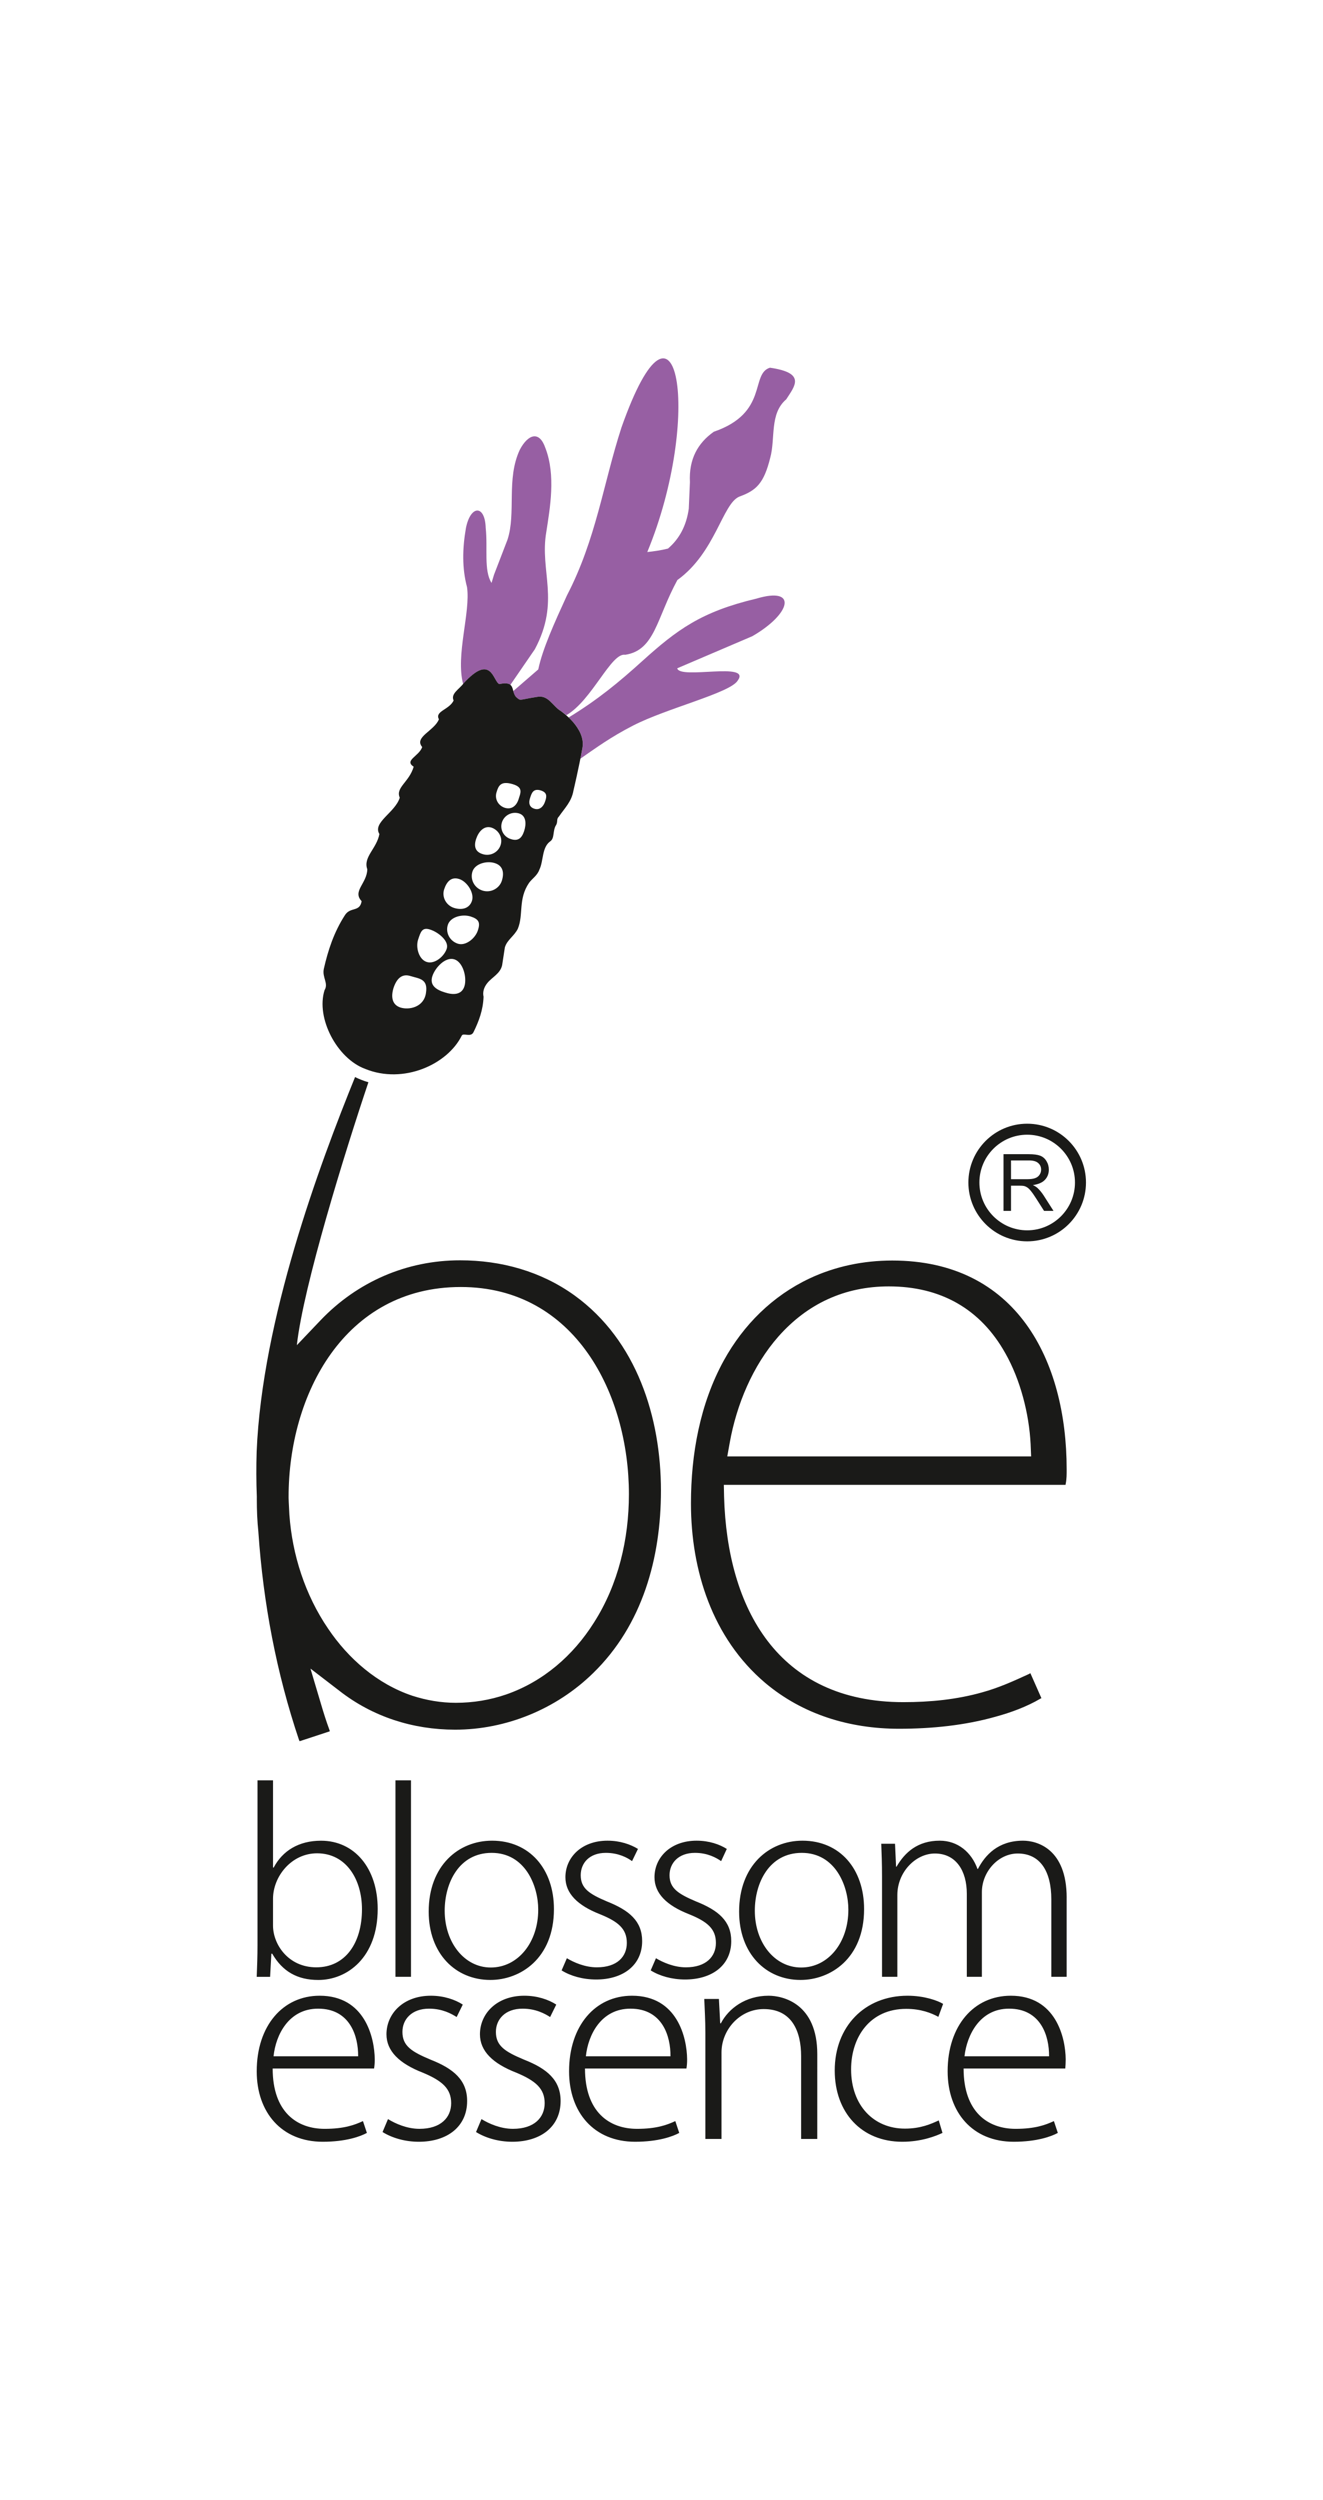 <?xml version="1.0" encoding="utf-8"?>
<!-- Generator: Adobe Illustrator 14.0.0, SVG Export Plug-In . SVG Version: 6.00 Build 43363)  -->
<!DOCTYPE svg PUBLIC "-//W3C//DTD SVG 1.1//EN" "http://www.w3.org/Graphics/SVG/1.1/DTD/svg11.dtd">
<svg version="1.1" id="Layer_1" xmlns="http://www.w3.org/2000/svg" xmlns:xlink="http://www.w3.org/1999/xlink" x="0px" y="0px"
	 width="180px" height="340px" viewBox="0 0 180 340" enable-background="new 0 0 180 340" xml:space="preserve">
<g>
	<path fill="#975FA3" d="M78.951,103.185c2.157-1.492,4.137-2.947,7.146-4.493c4.563-2.365,13.221-4.446,14.263-6.125
		c1.962-2.64-7.896-0.113-8.217-1.684l10.214-4.363c5.319-3.068,6.18-6.799,0.556-5.111c-7.504,1.776-10.809,4.231-15.564,8.524
		c-3.205,2.898-6.024,5.219-9.987,7.641c0.978,0.907,2.185,2.439,1.885,4.118C79.17,102.173,79.063,102.683,78.951,103.185
		L78.951,103.185z M77.055,97.259c-0.442-0.368-0.767-0.573-0.767-0.573c-1.085-0.629-1.687-2.247-3.255-1.904
		c-2.541,0.395-2.136,0.603-2.845-0.016c-0.231-0.235-0.296-0.518-0.349-0.792l3.394-2.937c0.587-2.798,2.186-6.312,3.899-10.057
		c3.99-7.685,4.946-15.222,7.42-22.843c7.691-21.806,11.046-1.269,3.514,16.938c0.901-0.099,1.864-0.233,2.814-0.47
		c1.599-1.364,2.521-3.185,2.831-5.428l0.156-3.605c-0.162-3.122,1.067-5.318,3.249-6.857c7.48-2.567,4.937-7.879,7.641-8.71
		c4.97,0.718,3.366,2.502,2.211,4.306c-2.283,1.937-1.449,5.3-2.174,7.948c-0.865,3.489-1.907,4.448-4.209,5.279
		c-2.3,0.965-3.239,7.611-8.423,11.342c-2.844,5.198-3.04,9.542-7.097,10.168C83.157,88.698,80.542,95.262,77.055,97.259
		L77.055,97.259z M69.427,93.156l3.34-4.86c3.508-6.575,0.629-10.591,1.56-15.952c0.486-3.18,1.322-7.705-0.132-11.435
		c-0.804-2.344-2.329-1.903-3.47,0.246c-1.874,3.996-0.482,8.586-1.68,12.244l-1.835,4.764l-0.336,1.114
		c-1.078-1.727-0.49-4.713-0.792-7.479c-0.089-3.16-2.053-3.157-2.691,0.009c-0.479,2.757-0.542,5.468,0.151,8.045
		c0.494,3.423-1.575,9.261-0.53,13.173l0.053-0.085c3.816-4.176,4.006-0.272,4.867,0.094C68.778,92.851,69.198,92.932,69.427,93.156
		z"/>
	<path fill="#1A1A18" d="M76.288,96.687c0,0,3.433,2.292,2.956,5.006c-0.482,2.714-1.216,5.793-1.216,5.793
		c-0.271,1.545-1.123,2.31-1.979,3.552c-0.373,0.362-0.13,0.601-0.361,1.118c-0.543,0.78-0.176,1.847-0.853,2.282
		c-1.126,0.83-0.876,2.653-1.444,3.817c-0.297,0.828-0.968,1.209-1.415,1.811c-1.509,2.229-0.723,4.331-1.53,6.254
		c-0.515,1.021-1.434,1.467-1.756,2.518l-0.371,2.418c-0.254,1.161-1.366,1.627-2.015,2.432c-0.48,0.602-0.656,1.227-0.513,1.872
		c-0.071,1.828-0.645,3.338-1.36,4.791c-0.365,0.797-1.404,0.05-1.611,0.497c-1.955,3.93-7.933,6.625-13.122,4.521
		c-3.85-1.415-6.739-6.923-5.54-10.715c0.569-0.933-0.348-1.717-0.101-2.89c0.574-2.546,1.387-5.004,2.853-7.278
		c0.734-1.217,2.045-0.393,2.292-1.934c-1.298-1.357,0.73-2.41,0.771-4.335c-0.601-1.659,1.288-2.82,1.646-4.794
		c-0.972-1.587,2.159-2.921,2.769-4.944c-0.606-1.392,1.271-2.087,1.897-4.208c-1.342-0.875,0.716-1.405,1.16-2.677
		c-1.159-1.368,1.643-2.185,2.272-3.777c-0.597-1.104,1.387-1.278,2-2.547c-0.427-0.947,0.771-1.535,1.348-2.332
		c3.816-4.176,4.006-0.272,4.867,0.094c2.276-0.496,1.576,0.954,2.257,1.732c0.709,0.619,0.304,0.411,2.845,0.016
		C74.602,94.44,75.203,96.057,76.288,96.687L76.288,96.687z M49.382,288.454c-1.134,0.527-2.563,1.055-5.208,1.055
		c-3.775,0-7.076-2.287-7.076-8.203h13.797c0.061-0.407,0.091-0.729,0.091-1.258c-0.03-2.961-1.339-8.643-7.497-8.643
		c-4.994,0-8.562,4.07-8.562,10.279c0,5.594,3.39,9.582,8.982,9.582c3.183,0,5.145-0.73,6.008-1.205L49.382,288.454L49.382,288.454z
		 M37.218,279.641c0.293-2.875,2.047-6.476,6.064-6.476c4.345,0,5.472,3.746,5.444,6.476H37.218L37.218,279.641z M62.963,272.61
		c-1.042-0.674-2.563-1.205-4.346-1.205c-3.745,0-6.037,2.434-6.037,5.246c0,2.285,1.757,3.977,4.91,5.205
		c2.703,1.123,3.894,2.203,3.894,4.164c0,1.934-1.396,3.488-4.317,3.488c-1.687,0-3.267-0.705-4.279-1.324l-0.741,1.758
		c1.277,0.795,3.031,1.324,4.937,1.324c3.865,0,6.572-2.055,6.572-5.541c0-2.84-1.845-4.395-4.967-5.623
		c-2.588-1.082-3.837-1.871-3.837-3.775c0-1.699,1.249-3.162,3.63-3.162c1.813,0,3.062,0.703,3.747,1.139L62.963,272.61
		L62.963,272.61z M75.682,272.61c-1.043-0.674-2.565-1.205-4.347-1.205c-3.745,0-6.037,2.434-6.037,5.246
		c0,2.285,1.756,3.977,4.91,5.205c2.704,1.123,3.896,2.203,3.896,4.164c0,1.934-1.4,3.488-4.317,3.488
		c-1.689,0-3.268-0.705-4.28-1.324l-0.741,1.758c1.278,0.795,3.03,1.324,4.938,1.324c3.863,0,6.57-2.055,6.57-5.541
		c0-2.84-1.841-4.395-4.965-5.623c-2.59-1.082-3.84-1.871-3.84-3.775c0-1.699,1.25-3.162,3.633-3.162
		c1.812,0,3.059,0.703,3.745,1.139L75.682,272.61L75.682,272.61z M91.88,288.454c-1.136,0.527-2.563,1.055-5.209,1.055
		c-3.775,0-7.08-2.287-7.08-8.203h13.803c0.063-0.407,0.093-0.729,0.093-1.258c-0.029-2.961-1.344-8.643-7.5-8.643
		c-4.994,0-8.563,4.07-8.563,10.279c0,5.594,3.391,9.582,8.984,9.582c3.183,0,5.144-0.73,6.006-1.205L91.88,288.454L91.88,288.454z
		 M79.713,279.641c0.291-2.875,2.049-6.476,6.065-6.476c4.346,0,5.474,3.746,5.443,6.476H79.713L79.713,279.641z M111.195,279.343
		c0-6.854-4.638-7.938-6.629-7.938c-3.124,0-5.442,1.73-6.486,3.75h-0.093l-0.176-3.311h-1.992c0.056,1.496,0.15,2.807,0.15,4.66
		v14.381h2.196V279.11c0-3.051,2.468-5.889,5.743-5.889c3.839,0,5.087,3.016,5.087,6.418v11.246h2.198L111.195,279.343
		L111.195,279.343z M127.723,288.362c-1.041,0.473-2.439,1.117-4.608,1.117c-4.251,0-7.319-3.164-7.319-8.055
		c0-4.394,2.559-8.232,7.497-8.232c2.02,0,3.444,0.58,4.375,1.086l0.647-1.762c-0.713-0.436-2.524-1.111-4.843-1.111
		c-5.83,0-9.904,4.191-9.904,10.168c0,5.734,3.654,9.693,9.191,9.693c2.646,0,4.608-0.795,5.47-1.205L127.723,288.362
		L127.723,288.362z M143.387,288.454c-1.135,0.527-2.563,1.055-5.207,1.055c-3.777,0-7.078-2.287-7.078-8.203h13.836
		c0.026-0.407,0.055-0.729,0.055-1.258c-0.027-2.961-1.342-8.643-7.465-8.643c-5.027,0-8.598,4.07-8.598,10.279
		c0,5.594,3.393,9.582,8.984,9.582c3.184,0,5.145-0.73,6.009-1.205L143.387,288.454L143.387,288.454z M131.223,279.641
		c0.328-2.875,2.082-6.476,6.063-6.476c4.346,0,5.474,3.746,5.444,6.476H131.223L131.223,279.641z M37.146,253.977v-11.863h-2.112
		v22.453c0,1.377-0.053,3.03-0.109,4.271h1.825l0.17-3.15h0.116c1.399,2.42,3.422,3.576,6.274,3.576
		c3.941,0,8.078-3.068,8.078-9.664c0-5.541-3.166-9.275-7.709-9.275c-3.049,0-5.244,1.381-6.445,3.654L37.146,253.977
		L37.146,253.977z M37.146,258.216c0-3.004,2.482-6.178,5.991-6.178c3.974,0,6.111,3.566,6.111,7.611
		c0,4.58-2.256,7.895-6.217,7.895c-3.829,0-5.886-3.146-5.886-5.674L37.146,258.216L37.146,258.216z M55.917,242.112h-2.112v26.723
		h2.112V242.112L55.917,242.112z M66.945,250.321c-4.568,0-8.621,3.398-8.621,9.641c0,5.724,3.656,9.299,8.396,9.299
		c4.054,0,8.646-2.897,8.646-9.637C75.367,254.146,72.025,250.321,66.945,250.321L66.945,250.321z M73.228,259.702
		c0,4.471-2.771,7.867-6.454,7.867c-3.59,0-6.272-3.396-6.272-7.725c0-3.762,1.94-7.867,6.391-7.867
		C71.433,251.979,73.228,256.421,73.228,259.702L73.228,259.702z M86.798,251.442c-1-0.615-2.427-1.121-4.141-1.121
		c-3.566,0-5.731,2.303-5.731,4.971c0,2.195,1.649,3.826,4.646,5.008c2.6,1.041,3.71,2.041,3.71,3.931
		c0,1.856-1.309,3.313-4.08,3.313c-1.624,0-3.142-0.676-4.077-1.238l-0.716,1.656c1.229,0.765,2.881,1.238,4.713,1.238
		c3.646,0,6.247-1.943,6.247-5.223c0-2.727-1.772-4.184-4.74-5.371c-2.455-1.037-3.619-1.793-3.619-3.588
		c0-1.639,1.164-3.041,3.422-3.041c1.74,0,2.941,0.672,3.563,1.125L86.798,251.442L86.798,251.442z M98.884,251.442
		c-0.968-0.615-2.395-1.121-4.107-1.121c-3.565,0-5.732,2.303-5.732,4.971c0,2.195,1.652,3.826,4.649,5.008
		c2.599,1.041,3.708,2.041,3.708,3.931c0,1.856-1.345,3.313-4.08,3.313c-1.623,0-3.139-0.676-4.077-1.238l-0.715,1.656
		c1.229,0.765,2.88,1.238,4.676,1.238c3.686,0,6.283-1.943,6.283-5.223c0-2.727-1.769-4.184-4.74-5.371
		c-2.454-1.037-3.655-1.793-3.655-3.588c0-1.639,1.201-3.041,3.456-3.041c1.743,0,2.907,0.672,3.565,1.125L98.884,251.442
		L98.884,251.442z M109.178,250.321c-4.566,0-8.619,3.398-8.619,9.641c0,5.724,3.651,9.299,8.357,9.299
		c4.053,0,8.647-2.897,8.647-9.637C117.563,254.146,114.259,250.321,109.178,250.321L109.178,250.321z M115.424,259.702
		c0,4.471-2.735,7.867-6.42,7.867c-3.624,0-6.307-3.396-6.307-7.725c0-3.762,1.942-7.867,6.391-7.867
		C113.626,251.979,115.424,256.421,115.424,259.702L115.424,259.702z M145.126,258.077c0-6.635-4-7.756-5.938-7.756
		c-3.396,0-5.162,1.967-6.14,3.85h-0.054c-0.803-2.248-2.652-3.85-5.139-3.85c-2.993,0-4.736,1.574-5.88,3.539h-0.06l-0.142-3.121
		h-1.875c0.052,1.404,0.104,2.705,0.104,4.449v13.646h2.087v-11.123c0-3.121,2.481-5.646,5.107-5.646
		c2.854,0,4.343,2.33,4.343,5.475v11.295h2.05v-11.514c0-2.76,2.227-5.256,4.879-5.256c3.051,0,4.568,2.418,4.568,6.23v10.539h2.087
		v-10.758H145.126z M141.689,230.938l-1.502-3.397l-0.172,0.102c-2.084,0.961-4.148,1.893-6.354,2.496
		c-3.497,0.996-7.149,1.342-10.749,1.342c-17.095,0-23.971-12.783-24.398-27.945l-0.033-1.606h46.49l0.024-0.148
		c0.136-0.646,0.13-1.334,0.13-1.953c0-14.885-6.859-28.406-23.729-28.406c-3.891,0-7.729,0.782-11.249,2.435
		c-5.049,2.38-8.997,6.317-11.665,11.151c-3.252,5.911-4.475,12.771-4.475,19.452c0,9.09,2.903,18.293,10.089,24.391
		c5.119,4.314,11.506,6.248,18.213,6.248c4.413,0,8.933-0.445,13.18-1.648c2.071-0.566,4.233-1.365,6.057-2.443L141.689,230.938
		L141.689,230.938z M99.285,196.196c0.917-5.143,3.115-10.461,6.624-14.441c3.942-4.459,9.011-6.813,15.021-6.813
		c7.015,0,12.46,3.03,15.852,9.096c2.052,3.617,3.229,8.229,3.438,12.347l0.07,1.678H98.949L99.285,196.196L99.285,196.196z
		 M48.311,146.465c-4.882,12.03-12.643,32.932-13.392,50.937c-0.065,2.06-0.06,4.082,0.022,6.142v0.041
		c0,0.112-0.002,0.186-0.002,0.301c0,1.479,0.059,3.002,0.217,4.477l0.004,0.078c0.658,9.576,2.447,19.058,5.523,28.187l0.081,0.168
		l4.105-1.349l-0.042-0.174c-0.438-1.179-0.818-2.399-1.18-3.625l-1.407-4.731l3.957,3.039c4.5,3.508,9.959,5.27,15.729,5.27
		c6.973,0,13.793-2.83,18.753-7.676c6.75-6.556,9.247-15.697,9.247-24.82c0-9.945-3.271-20.422-11.754-26.556
		c-4.565-3.287-9.976-4.78-15.571-4.78c-7.304,0-14.003,2.943-18.966,8.133l-3.247,3.411c0.873-7.992,6.572-26.348,9.737-35.758
		c-0.336-0.096-0.668-0.205-0.992-0.34C48.867,146.73,48.567,146.615,48.311,146.465L48.311,146.465z M39.265,203.691
		c0-0.072,0-0.113,0-0.153c0-13.841,7.573-28.514,23.426-28.514c15.609,0,22.875,14.653,22.875,28.173
		c0,6.117-1.441,12.277-4.759,17.466c-2.813,4.463-6.891,8.024-11.952,9.778c-2.18,0.75-4.483,1.129-6.839,1.129
		c-2.003,0-3.989-0.338-5.904-0.955c-4.785-1.604-8.724-5.051-11.475-9.135c-3.119-4.576-4.876-10.033-5.265-15.502l-0.003-0.063
		c-0.028-0.728-0.086-1.453-0.103-2.181l-0.002-0.028L39.265,203.691L39.265,203.691z M61.803,130.46
		c-1.204-0.372-2.609,1.134-2.982,2.306c-0.38,1.19,0.46,1.814,1.666,2.184c1.174,0.391,2.317,0.362,2.696-0.81
		C63.56,132.967,63.012,130.831,61.803,130.46L61.803,130.46z M55.846,132.736c-1.172-0.373-1.872,0.371-2.287,1.562
		c-0.377,1.173-0.279,2.328,0.924,2.719c1.177,0.372,3.193-0.039,3.47-1.975C58.261,133.105,57.054,133.108,55.846,132.736
		L55.846,132.736z M73.537,107.484c-0.945-0.268-1.19,0.303-1.404,0.999c-0.252,0.694-0.131,1.288,0.576,1.502
		c0.707,0.229,1.238-0.301,1.455-0.997C74.415,108.293,74.449,107.751,73.537,107.484L73.537,107.484z M69.714,106.628
		c-1.56-0.444-1.886,0.201-2.149,1.087c-0.303,0.904,0.204,1.838,1.102,2.137c0.898,0.278,1.564-0.215,1.866-1.101
		C70.803,107.864,71.277,107.072,69.714,106.628L69.714,106.628z M70.622,110.623c-0.958-0.299-2.007,0.23-2.327,1.194
		c-0.317,0.961,0.216,1.995,1.212,2.293c0.96,0.317,1.477-0.102,1.795-1.064C71.623,112.083,71.617,110.937,70.622,110.623
		L70.622,110.623z M66.859,112.546c-1.022-0.308-1.75,0.56-2.082,1.551c-0.327,0.99-0.129,1.75,0.895,2.058
		c1.026,0.326,2.106-0.22,2.436-1.227C68.439,113.936,67.849,112.87,66.859,112.546L66.859,112.546z M67.312,117.376
		c-1.091-0.347-2.68,0.071-3.032,1.145c-0.35,1.093,0.276,2.245,1.364,2.591c1.091,0.346,2.278-0.252,2.63-1.327
		C68.625,118.693,68.436,117.721,67.312,117.376L67.312,117.376z M62.477,119.541c-1.076-0.341-1.7,0.342-2.047,1.399
		c-0.347,1.057,0.271,2.192,1.346,2.532c1.071,0.324,2.091,0.089,2.438-0.968C64.559,121.431,63.549,119.881,62.477,119.541
		L62.477,119.541z M64.019,124.633c-1.127-0.347-2.731,0.044-3.086,1.136c-0.352,1.073,0.275,2.225,1.364,2.569
		c1.093,0.348,2.412-0.773,2.73-1.847C65.38,125.42,65.107,124.979,64.019,124.633L64.019,124.633z M58.496,126.408
		c-1.072-0.342-1.265,0.321-1.612,1.379c-0.346,1.058,0.1,2.692,1.176,3.035c1.07,0.34,2.376-0.751,2.722-1.809
		C61.125,127.956,59.605,126.749,58.496,126.408z M139.753,154.313c3.586,0,6.501,2.917,6.501,6.502
		c0,3.585-2.915,6.502-6.501,6.502c-3.585,0-6.502-2.917-6.502-6.502C133.251,157.23,136.168,154.313,139.753,154.313
		 M139.753,152.816c-4.418,0-8.001,3.583-8.001,8c0,4.418,3.583,8,8.001,8s7.999-3.582,7.999-8
		C147.752,156.398,144.171,152.816,139.753,152.816L139.753,152.816z M141.992,162.573c-0.271-0.412-0.551-0.753-0.849-1.026
		c-0.143-0.125-0.343-0.255-0.614-0.385c0.736-0.101,1.288-0.34,1.64-0.714c0.354-0.376,0.53-0.836,0.53-1.385
		c0-0.423-0.106-0.81-0.322-1.162c-0.212-0.35-0.499-0.595-0.854-0.734c-0.36-0.138-0.879-0.205-1.566-0.205h-3.423v7.711h1.02
		v-3.426h1.185c0.266,0,0.451,0.012,0.568,0.038c0.159,0.038,0.313,0.106,0.464,0.206c0.154,0.097,0.325,0.269,0.519,0.515
		c0.197,0.243,0.439,0.6,0.736,1.063l1.022,1.604h1.286L141.992,162.573z M139.748,160.363h-2.195v-2.551h2.442
		c0.572,0,0.991,0.118,1.253,0.352c0.269,0.234,0.401,0.534,0.401,0.898c0,0.25-0.068,0.48-0.208,0.692
		c-0.138,0.212-0.336,0.367-0.601,0.463C140.579,160.314,140.216,160.363,139.748,160.363z"/>
</g>
</svg>
